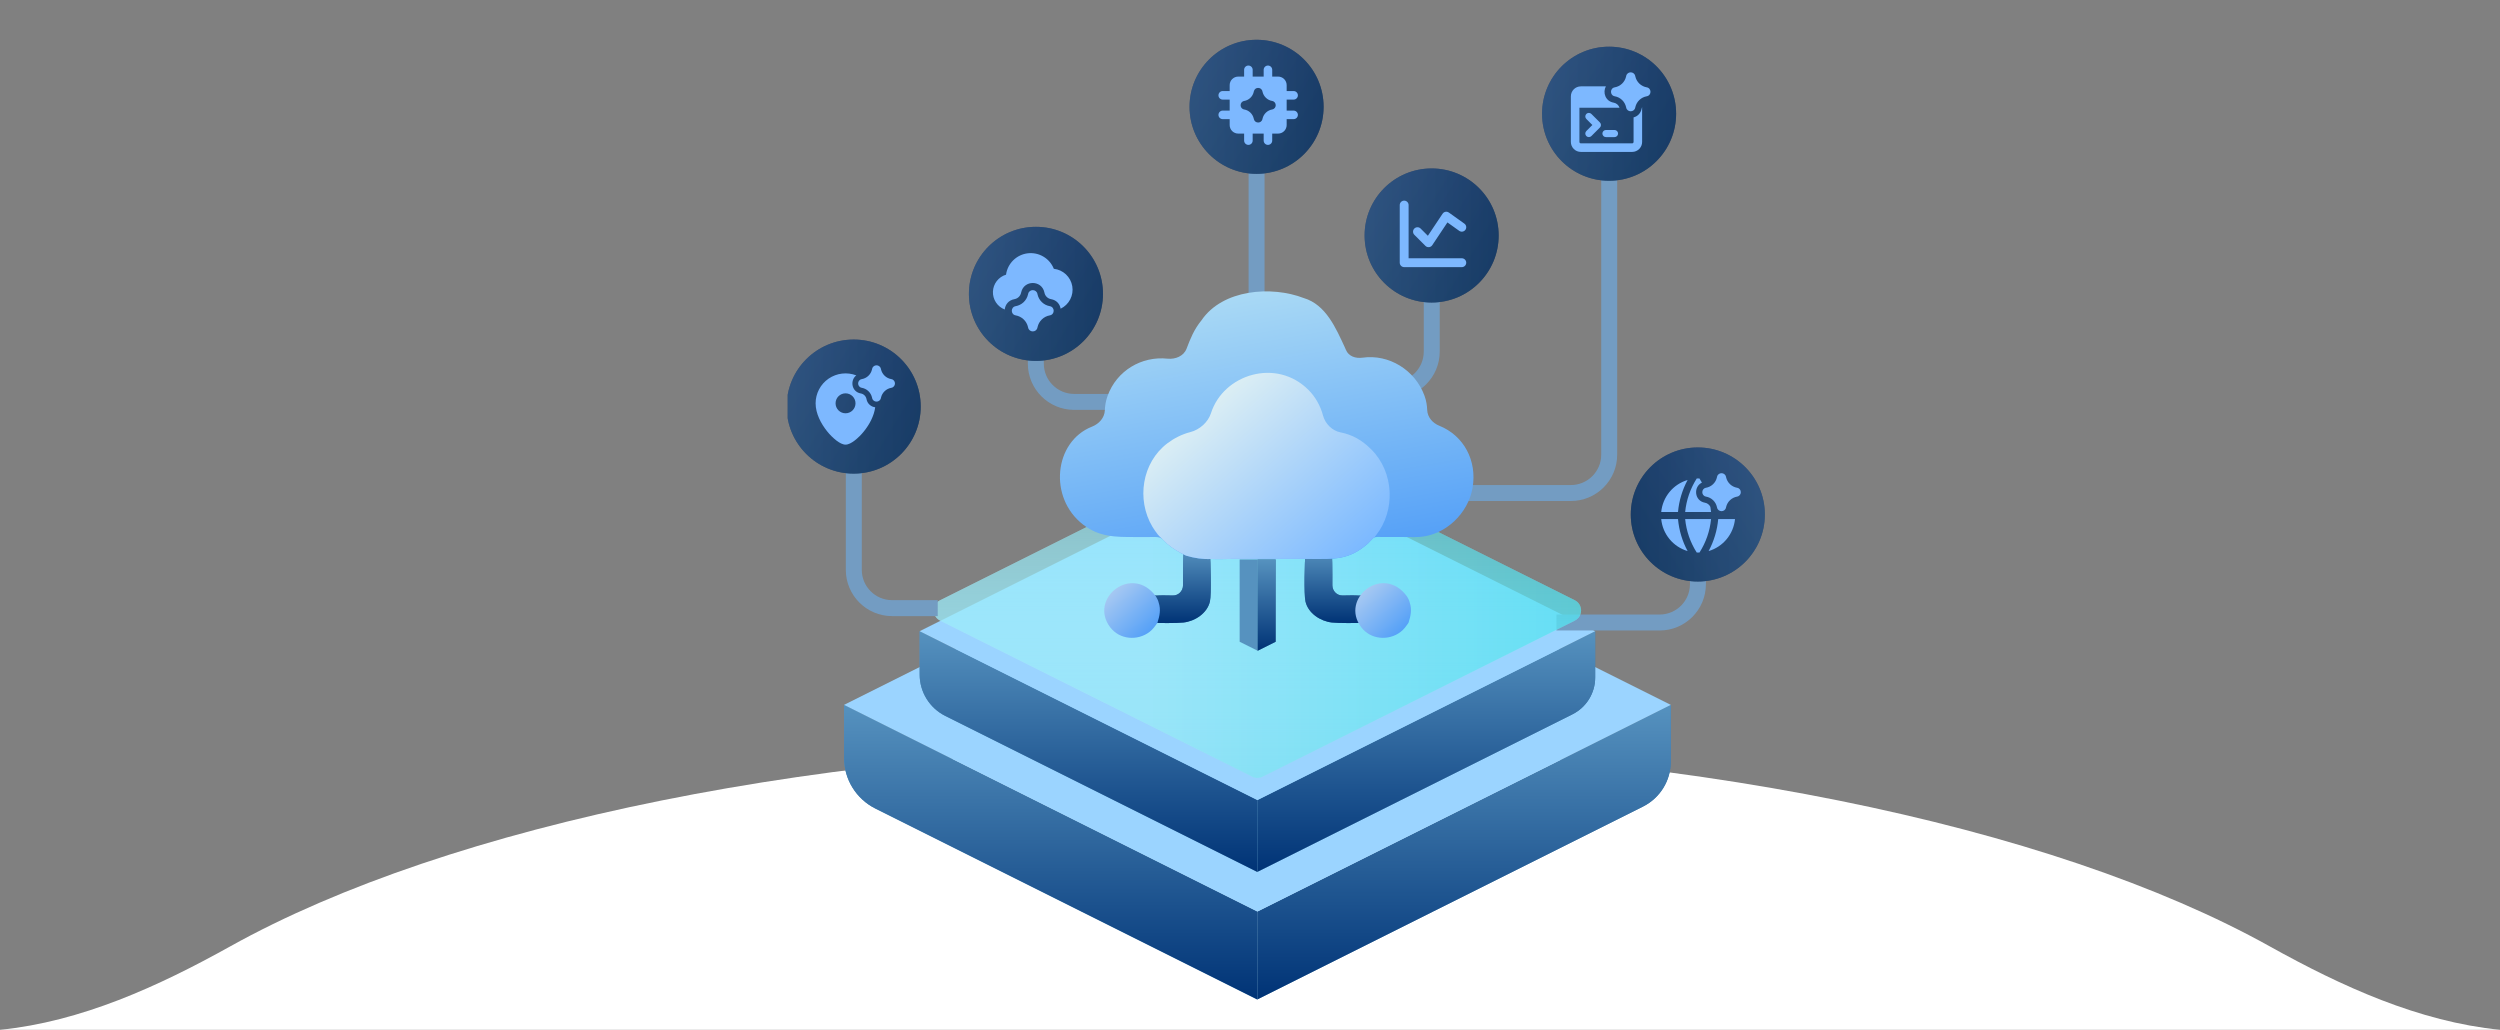 <svg width="1090" height="449" viewBox="0 0 1090 449" fill="none" xmlns="http://www.w3.org/2000/svg">
<rect x="0" y="0" width="1090" height="449" fill="#808080" stroke="none"/>
<path d="M0 449H1090C1054.66 445.464 1020.98 430.087 989.545 412.579C894.871 359.849 731.13 325 545 325C358.87 325 195.129 359.849 100.455 412.579C69.02 430.087 35.338 445.464 0 449Z" fill="white"/>
<g clip-path="url(#clip0_4391_24092)">
<path d="M547.862 181.57V61.879" stroke="#739CC2" stroke-width="6.959"/>
<path d="M617.965 214.956H684.91C694.134 214.956 701.611 207.479 701.611 198.255V49.756" stroke="#739CC2" stroke-width="6.959"/>
<path d="M603.327 169.996H607.538C616.761 169.996 624.239 162.519 624.239 153.295V116.672" stroke="#739CC2" stroke-width="6.959"/>
<path d="M548.235 435.809L381.648 352.516C373.285 348.334 368.002 339.786 368.002 330.435V307.324L548.235 397.441V435.809Z" fill="#5692BF"/>
<path d="M548.235 435.809L381.648 352.516C373.285 348.334 368.002 339.786 368.002 330.435V307.324L548.235 397.441V435.809Z" fill="url(#paint0_linear_4391_24092)"/>
<path d="M548.235 435.713L716.338 351.662C723.772 347.945 728.468 340.346 728.468 332.034V307.324L548.235 397.441V435.713Z" fill="#417CA9"/>
<path d="M548.235 435.713L716.338 351.662C723.772 347.945 728.468 340.346 728.468 332.034V307.324L548.235 397.441V435.713Z" fill="url(#paint1_linear_4391_24092)"/>
<path d="M728.468 307.325L558.049 222.115C551.871 219.026 544.599 219.026 538.421 222.115L368.002 307.325L548.235 397.441L728.468 307.325Z" fill="#9BD4FF"/>
<path d="M548.235 380.185L412.12 312.128C405.286 308.711 400.969 301.726 400.969 294.086V275.203L548.235 348.836V380.185Z" fill="#5692BF"/>
<path d="M548.235 380.185L412.12 312.128C405.286 308.711 400.969 301.726 400.969 294.086V275.203L548.235 348.836V380.185Z" fill="url(#paint2_linear_4391_24092)"/>
<path d="M548.235 380.107L685.589 311.43C691.664 308.393 695.501 302.184 695.501 295.393V275.203L548.235 348.835V380.107Z" fill="#417CA9"/>
<path d="M548.235 380.107L685.589 311.43C691.664 308.393 695.501 302.184 695.501 295.393V275.203L548.235 348.835V380.107Z" fill="url(#paint3_linear_4391_24092)"/>
<path d="M695.501 275.203L556.253 205.579C551.206 203.055 545.264 203.055 540.216 205.579L400.969 275.203L548.235 348.836L695.501 275.203Z" fill="#9BD4FF"/>
<path d="M678.608 271.417H723.596C732.82 271.417 740.297 263.939 740.297 254.716V240.05" stroke="#739CC2" stroke-width="6.959"/>
<circle cx="29.227" cy="29.227" r="29.227" transform="matrix(-1 -7.34916e-10 -3.85805e-09 1 769.475 195.09)" fill="url(#paint4_linear_4391_24092)"/>
<circle cx="29.227" cy="29.227" r="29.227" transform="matrix(-1 -7.34916e-10 -3.85805e-09 1 769.475 195.09)" fill="url(#paint5_linear_4391_24092)" fill-opacity="0.45"/>
<g clip-path="url(#clip1_4391_24092)">
<path fill-rule="evenodd" clip-rule="evenodd" d="M748.635 207.879C749.089 205.801 752.049 205.789 752.527 207.864L752.549 207.963L752.591 208.155C753.138 210.479 755.017 212.251 757.368 212.661C759.535 213.038 759.535 216.15 757.368 216.528C756.212 216.73 755.142 217.269 754.291 218.077C753.44 218.884 752.846 219.925 752.584 221.068L752.527 221.322C752.054 223.397 749.092 223.385 748.637 221.304L748.59 221.088C748.339 219.94 747.752 218.892 746.903 218.079C746.054 217.266 744.981 216.724 743.823 216.523C741.661 216.147 741.661 213.041 743.823 212.663C744.977 212.462 746.045 211.924 746.892 211.115C747.739 210.307 748.328 209.265 748.582 208.123L748.617 207.961L748.635 207.879ZM743.358 219.182C738.696 218.372 738.256 212.236 742.036 210.416C741.698 209.808 741.341 209.211 740.965 208.625C740.572 208.611 740.178 208.611 739.785 208.625C736.972 213.022 735.24 218.023 734.732 223.218H746.023C745.948 222.472 745.849 221.732 745.724 220.996C745.505 220.527 745.176 220.117 744.765 219.801C744.354 219.485 743.874 219.273 743.363 219.182H743.358ZM724.294 223.218C724.605 220.012 725.867 216.972 727.917 214.487C729.967 212.002 732.712 210.186 735.801 209.271C733.476 213.589 732.05 218.334 731.61 223.218H724.289H724.294ZM724.316 226.325H731.613C732.052 231.209 733.477 235.954 735.801 240.272C732.712 239.357 729.966 237.541 727.916 235.056C725.865 232.572 724.603 229.531 724.291 226.325H724.316ZM734.732 226.325C735.241 231.52 736.973 236.521 739.787 240.918C740.18 240.932 740.574 240.932 740.968 240.918C743.781 236.521 745.514 231.52 746.023 226.325H734.732ZM756.461 226.325C756.149 229.531 754.888 232.571 752.838 235.056C750.788 237.541 748.042 239.357 744.954 240.272C747.278 235.954 748.703 231.209 749.142 226.325H756.461Z" fill="#7DB8FF"/>
</g>
<path d="M513.31 175.224H468.323C459.099 175.224 451.622 167.747 451.622 158.523V143.857" stroke="#739CC2" stroke-width="6.959"/>
<circle cx="451.671" cy="128.124" r="29.227" fill="url(#paint6_linear_4391_24092)"/>
<circle cx="451.671" cy="128.124" r="29.227" fill="url(#paint7_linear_4391_24092)" fill-opacity="0.45"/>
<g clip-path="url(#clip2_4391_24092)">
<path fill-rule="evenodd" clip-rule="evenodd" d="M448.081 110.441C450.458 110.154 452.864 110.661 454.923 111.882C456.982 113.103 458.581 114.971 459.469 117.194C461.451 117.412 463.308 118.27 464.759 119.638C466.21 121.005 467.176 122.808 467.512 124.774C467.847 126.739 467.533 128.761 466.617 130.532C465.701 132.303 464.234 133.728 462.436 134.591C462.111 132.635 460.717 130.861 458.254 130.431C457.564 130.309 456.926 129.987 456.418 129.504C455.911 129.021 455.558 128.4 455.403 127.717L455.346 127.456C454.165 122.055 446.473 122.023 445.246 127.413L445.221 127.523L445.176 127.714C444.848 129.113 443.717 130.182 442.301 130.428C439.689 130.883 438.275 132.854 438.066 134.944C436.501 134.345 435.164 133.271 434.24 131.873C433.316 130.475 432.853 128.824 432.915 127.149C432.977 125.475 433.562 123.863 434.587 122.537C435.612 121.212 437.025 120.24 438.63 119.759C438.954 117.379 440.057 115.174 441.767 113.488C443.477 111.803 445.698 110.731 448.081 110.441ZM452.311 128.124C451.839 125.965 448.765 125.952 448.275 128.107L448.25 128.214L448.201 128.427C447.901 129.705 447.233 130.866 446.278 131.766C445.324 132.667 444.125 133.266 442.833 133.49C440.583 133.883 440.583 137.111 442.833 137.501C444.133 137.726 445.338 138.332 446.295 139.241C447.252 140.149 447.918 141.321 448.211 142.608L448.275 142.887C448.765 145.041 451.839 145.029 452.311 142.869L452.364 142.628C452.647 141.338 453.308 140.162 454.263 139.249C455.217 138.335 456.421 137.726 457.722 137.499C459.966 137.108 459.966 133.885 457.722 133.495C456.425 133.268 455.225 132.662 454.273 131.753C453.321 130.845 452.659 129.674 452.371 128.39L452.331 128.214L452.311 128.124Z" fill="#7DB8FF"/>
</g>
<path d="M686.609 261.696L550.458 193.621C549.059 192.921 547.411 192.921 546.012 193.621L409.861 261.696C406.197 263.528 406.197 268.756 409.861 270.588L546.012 338.663C547.411 339.363 549.059 339.363 550.458 338.663L686.609 270.588C690.272 268.756 690.272 263.528 686.609 261.696Z" fill="url(#paint8_linear_4391_24092)"/>
<path d="M686.609 261.696L550.458 193.621C549.059 192.921 547.411 192.921 546.012 193.621L409.861 261.696C406.197 263.528 406.197 268.756 409.861 270.588L546.012 338.663C547.411 339.363 549.059 339.363 550.458 338.663L686.609 270.588C690.272 268.756 690.272 263.528 686.609 261.696Z" fill="url(#paint9_linear_4391_24092)" fill-opacity="0.5"/>
<path d="M517.127 239.365C520.783 240.452 524.391 241.013 528.211 240.817C527.903 240.886 527.745 240.884 527.514 241.107C527.886 244.434 528.265 258.996 527.53 262.213C526.349 267.384 521.014 270.867 515.979 271.417C513.023 271.739 505.147 271.698 501.979 271.507C502.931 268.527 503.539 265.748 502.497 262.7C502.276 261.745 501.856 260.973 501.373 260.13C502.104 259.417 503.231 259.641 504.159 259.667C505.947 259.512 508.748 259.576 511.345 259.632C513.836 259.686 515.817 257.641 515.8 255.15C515.76 249.298 515.81 240.111 516.239 239.68C516.592 239.629 516.849 239.598 517.127 239.365Z" fill="#417CA9"/>
<path d="M517.127 239.365C520.783 240.452 524.391 241.013 528.211 240.817C527.903 240.886 527.745 240.884 527.514 241.107C527.886 244.434 528.265 258.996 527.53 262.213C526.349 267.384 521.014 270.867 515.979 271.417C513.023 271.739 505.147 271.698 501.979 271.507C502.931 268.527 503.539 265.748 502.497 262.7C502.276 261.745 501.856 260.973 501.373 260.13C502.104 259.417 503.231 259.641 504.159 259.667C505.947 259.512 508.748 259.576 511.345 259.632C513.836 259.686 515.817 257.641 515.8 255.15C515.76 249.298 515.81 240.111 516.239 239.68C516.592 239.629 516.849 239.598 517.127 239.365Z" fill="url(#paint10_linear_4391_24092)"/>
<path d="M579.587 239.365C575.931 240.452 572.322 241.013 568.502 240.817C568.81 240.886 568.968 240.884 569.199 241.107C568.827 244.434 568.448 258.996 569.184 262.213C570.365 267.384 575.7 270.867 580.734 271.417C583.691 271.739 591.567 271.698 594.734 271.507C593.783 268.527 593.174 265.748 594.217 262.7C594.438 261.745 594.858 260.973 595.341 260.13C594.61 259.417 593.482 259.641 592.554 259.667C590.766 259.512 587.966 259.576 585.368 259.632C582.878 259.686 580.897 257.641 580.914 255.15C580.953 249.298 580.904 240.111 580.475 239.68C580.122 239.629 579.865 239.598 579.587 239.365Z" fill="#417CA9"/>
<path d="M579.587 239.365C575.931 240.452 572.322 241.013 568.502 240.817C568.81 240.886 568.968 240.884 569.199 241.107C568.827 244.434 568.448 258.996 569.184 262.213C570.365 267.384 575.7 270.867 580.734 271.417C583.691 271.739 591.567 271.698 594.734 271.507C593.783 268.527 593.174 265.748 594.217 262.7C594.438 261.745 594.858 260.973 595.341 260.13C594.61 259.417 593.482 259.641 592.554 259.667C590.766 259.512 587.966 259.576 585.368 259.632C582.878 259.686 580.897 257.641 580.914 255.15C580.953 249.298 580.904 240.111 580.475 239.68C580.122 239.629 579.865 239.598 579.587 239.365Z" fill="url(#paint11_linear_4391_24092)"/>
<path d="M504.65 271.507C503.616 272.99 502.678 274.372 501.225 275.487C495.946 279.541 488.106 278.901 484.003 273.444C474.52 260.832 493.713 245.727 504.044 260.13C504.527 260.974 504.947 261.745 505.168 262.701C506.21 265.748 505.602 268.528 504.65 271.507Z" fill="url(#paint12_linear_4391_24092)"/>
<path d="M614.12 271.507C613.087 272.99 612.148 274.372 610.695 275.487C605.416 279.541 597.576 278.901 593.473 273.444C583.99 260.832 603.183 245.727 613.514 260.13C613.997 260.974 614.417 261.745 614.638 262.701C615.68 265.748 615.072 268.528 614.12 271.507Z" fill="url(#paint13_linear_4391_24092)"/>
<path d="M523.861 139.642C533.073 126.129 554.367 124.51 568.441 129.951C578.128 132.826 582.472 143.133 586.366 151.5C586.531 151.854 586.687 152.214 586.839 152.578C588.017 155.389 591.08 156.372 594.099 155.946C605.565 154.328 616.935 161.294 621.051 172.461C621.912 174.797 622.17 176.775 622.257 178.78C622.393 181.926 624.625 184.46 627.547 185.632C638.173 189.896 644.104 200.808 642.031 212.737C640.122 223.719 630.498 233.109 619.271 234.083C617.174 234.265 615.042 234.154 612.938 234.148L603.737 234.136C602.689 234.135 601.612 234.089 600.552 234.106C599.897 234.117 599.23 234.237 598.721 234.649C597.949 235.273 597.279 236.222 596.601 236.824C588.219 244.273 581.825 243.712 571.707 243.709H536.502C533.77 243.711 530.932 243.897 528.212 243.713C524.391 243.909 520.783 243.348 517.127 242.26C514.513 241.104 511.025 238.997 508.858 237.112C508.223 236.559 507.657 235.88 507.044 235.268C506.21 234.435 505.024 234.145 503.845 234.145L494.527 234.149C486.18 234.148 479.271 234.122 472.297 228.776C457.014 217.059 459.518 192.547 476.125 186.008C479.178 184.806 481.565 182.199 481.709 178.921C481.796 176.941 482.058 174.976 482.871 172.697C486.848 161.553 497.786 155.201 508.983 156.377C512.473 156.744 516.104 155.281 517.353 152.001C518.967 147.763 520.554 143.682 523.861 139.642Z" fill="url(#paint14_linear_4391_24092)"/>
<path d="M545.96 128.448L545.955 128.385L546.07 128.271L546.543 128.448L546.541 128.524L546.45 128.568C546.255 128.556 546.134 128.539 545.96 128.448Z" fill="#B0D3F8"/>
<path d="M518.986 188.394C523.004 187.378 526.73 184.083 527.992 180.135C533.42 163.156 556.534 155.943 570.543 170.053C573.544 173.076 575.714 176.958 576.818 181.105C577.79 184.756 580.787 187.798 584.495 188.523C589.483 189.498 593.713 191.763 597.96 196.023C607.845 205.936 608.545 222.6 599.866 233.487C599.734 233.652 599.351 233.971 599.444 234.141C599.447 234.147 599.453 234.149 599.459 234.149C599.478 234.148 599.484 234.176 599.466 234.184C598.36 234.656 597.488 236.036 596.602 236.824C588.22 244.273 581.825 243.712 571.708 243.709H536.503C533.77 243.711 530.932 243.896 528.212 243.712C524.392 243.909 520.784 243.348 517.127 242.26C514.513 241.104 511.025 238.997 508.859 237.112C508.115 236.464 507.465 235.644 506.724 234.96C506.067 234.353 505.364 233.779 504.822 233.067C503.982 231.964 503.157 230.85 502.448 229.656C495.431 217.835 497.864 201.695 508.988 193.272C511.839 191.113 515.332 189.317 518.986 188.394Z" fill="url(#paint15_linear_4391_24092)"/>
<path d="M548.333 243.941H540.488V279.801L548.333 283.723V243.941Z" fill="#5692BF"/>
<path d="M548.333 243.94H556.177V279.801L548.333 283.723V243.94Z" fill="#417CA9"/>
<path d="M548.333 243.94H556.177V279.801L548.333 283.723V243.94Z" fill="url(#paint16_linear_4391_24092)"/>
<circle cx="547.863" cy="46.57" r="29.227" fill="url(#paint17_linear_4391_24092)"/>
<circle cx="547.863" cy="46.57" r="29.227" fill="url(#paint18_linear_4391_24092)" fill-opacity="0.45"/>
<g clip-path="url(#clip3_4391_24092)">
<path fill-rule="evenodd" clip-rule="evenodd" d="M552.821 28.576C553.316 28.576 553.79 28.772 554.139 29.122C554.489 29.471 554.685 29.946 554.685 30.44V33.392H557.258C558.246 33.392 559.194 33.785 559.894 34.484C560.593 35.184 560.985 36.132 560.985 37.12V39.695H564.015C564.509 39.695 564.983 39.892 565.333 40.241C565.683 40.591 565.879 41.065 565.879 41.559C565.879 42.053 565.683 42.528 565.333 42.877C564.983 43.227 564.509 43.423 564.015 43.423H560.983V48.22H564.015C564.509 48.22 564.983 48.416 565.333 48.766C565.683 49.115 565.879 49.589 565.879 50.084C565.879 50.578 565.683 51.052 565.333 51.402C564.983 51.751 564.509 51.947 564.015 51.947H560.983V54.515C560.983 55.504 560.59 56.452 559.891 57.151C559.192 57.85 558.244 58.243 557.255 58.243H554.688V61.307C554.688 61.801 554.491 62.276 554.142 62.625C553.792 62.975 553.318 63.171 552.824 63.171C552.329 63.171 551.855 62.975 551.506 62.625C551.156 62.276 550.96 61.801 550.96 61.307V58.243H546.163V61.307C546.163 61.801 545.967 62.276 545.617 62.625C545.268 62.975 544.794 63.171 544.299 63.171C543.805 63.171 543.331 62.975 542.981 62.625C542.632 62.276 542.435 61.801 542.435 61.307V58.243H539.863C538.874 58.243 537.926 57.85 537.227 57.151C536.528 56.452 536.135 55.504 536.135 54.515V51.945H533.108C532.614 51.945 532.14 51.749 531.79 51.399C531.441 51.05 531.244 50.575 531.244 50.081C531.244 49.587 531.441 49.113 531.79 48.763C532.14 48.413 532.614 48.217 533.108 48.217H536.135V43.421H533.108C532.614 43.421 532.14 43.224 531.79 42.875C531.441 42.525 531.244 42.051 531.244 41.557C531.244 41.062 531.441 40.588 531.79 40.239C532.14 39.889 532.614 39.693 533.108 39.693H536.135V37.123C536.135 36.134 536.528 35.186 537.227 34.487C537.926 33.788 538.874 33.395 539.863 33.395H542.435V30.44C542.435 29.946 542.632 29.471 542.981 29.122C543.331 28.772 543.805 28.576 544.299 28.576C544.794 28.576 545.268 28.772 545.617 29.122C545.967 29.471 546.163 29.946 546.163 30.44V33.392H550.96V30.44C550.96 29.946 551.156 29.471 551.506 29.122C551.855 28.772 552.329 28.576 552.824 28.576H552.821ZM546.68 39.829C547.118 37.831 549.961 37.819 550.416 39.814L550.435 39.901L550.475 40.075C550.71 41.068 551.231 41.97 551.973 42.67C552.715 43.371 553.646 43.838 554.651 44.014C556.738 44.377 556.738 47.37 554.651 47.733C553.64 47.91 552.704 48.382 551.96 49.089C551.216 49.796 550.697 50.706 550.468 51.706L550.416 51.933C549.961 53.928 547.118 53.913 546.68 51.918L546.636 51.721C546.416 50.717 545.903 49.801 545.16 49.09C544.418 48.379 543.481 47.906 542.468 47.73C540.385 47.367 540.385 44.38 542.468 44.017C543.477 43.842 544.412 43.371 545.153 42.664C545.894 41.957 546.408 41.045 546.631 40.046L546.663 39.904L546.68 39.829Z" fill="#7DB8FF"/>
</g>
<path d="M408.851 265.143H388.957C379.734 265.143 372.256 257.666 372.256 248.442V197.181" stroke="#739CC2" stroke-width="6.959"/>
<circle cx="372.207" cy="177.266" r="29.227" fill="url(#paint19_linear_4391_24092)"/>
<circle cx="372.207" cy="177.266" r="29.227" fill="url(#paint20_linear_4391_24092)" fill-opacity="0.45"/>
<g clip-path="url(#clip4_4391_24092)">
<path fill-rule="evenodd" clip-rule="evenodd" d="M380.253 160.811C380.7 158.773 383.6 158.761 384.065 160.794L384.085 160.888L384.127 161.069C384.378 162.135 384.937 163.103 385.733 163.854C386.529 164.605 387.528 165.106 388.606 165.294C390.733 165.662 390.733 168.717 388.606 169.087C387.522 169.277 386.519 169.782 385.721 170.539C384.923 171.296 384.366 172.272 384.12 173.344L384.065 173.585C383.6 175.618 380.7 175.606 380.253 173.568L380.208 173.362C379.973 172.285 379.422 171.302 378.626 170.54C377.829 169.777 376.823 169.27 375.737 169.082C373.615 168.714 373.615 165.665 375.737 165.297C376.82 165.11 377.823 164.605 378.618 163.846C379.413 163.088 379.965 162.11 380.203 161.037L380.235 160.888L380.253 160.811ZM375.312 171.545C371.211 170.832 370.553 165.772 373.341 163.667C371.365 162.906 369.232 162.637 367.129 162.885C365.025 163.133 363.013 163.889 361.267 165.088C359.521 166.287 358.093 167.893 357.107 169.768C356.121 171.642 355.606 173.729 355.606 175.847C355.606 180.291 357.975 184.757 360.619 188.042C361.829 189.565 363.216 190.938 364.752 192.13C365.426 192.635 366.094 193.057 366.723 193.356C367.337 193.646 368.005 193.865 368.654 193.865C369.305 193.865 369.974 193.646 370.588 193.356C371.216 193.057 371.885 192.635 372.556 192.13C374.094 190.94 375.483 189.567 376.691 188.042C378.995 185.179 381.088 181.424 381.587 177.567C380.671 177.467 379.811 177.077 379.131 176.454C378.452 175.831 377.99 175.007 377.812 174.102L377.768 173.896C377.637 173.305 377.334 172.766 376.897 172.348C376.46 171.929 375.908 171.65 375.312 171.545ZM368.654 180.194C369.225 180.194 369.791 180.081 370.318 179.863C370.846 179.644 371.326 179.324 371.729 178.92C372.133 178.516 372.454 178.036 372.672 177.509C372.891 176.981 373.003 176.416 373.003 175.844C373.003 175.273 372.891 174.708 372.672 174.18C372.454 173.652 372.133 173.173 371.729 172.769C371.326 172.365 370.846 172.045 370.318 171.826C369.791 171.608 369.225 171.495 368.654 171.495C367.501 171.495 366.394 171.953 365.579 172.769C364.763 173.585 364.305 174.691 364.305 175.844C364.305 176.998 364.763 178.104 365.579 178.92C366.394 179.735 367.501 180.194 368.654 180.194Z" fill="#7DB8FF"/>
</g>
<circle cx="624.19" cy="102.669" r="29.227" fill="url(#paint21_linear_4391_24092)"/>
<circle cx="624.19" cy="102.669" r="29.227" fill="url(#paint22_linear_4391_24092)" fill-opacity="0.45"/>
<path d="M612.217 89.408V114.537H637.346" stroke="#7DB8FF" stroke-width="3.866" stroke-linecap="round" stroke-linejoin="round"/>
<path d="M618.017 101.006L622.849 105.838L630.581 94.24L637.347 99.073" stroke="#7DB8FF" stroke-width="3.866" stroke-linecap="round" stroke-linejoin="round"/>
<circle cx="701.562" cy="49.584" r="29.227" fill="url(#paint23_linear_4391_24092)"/>
<circle cx="701.562" cy="49.584" r="29.227" fill="url(#paint24_linear_4391_24092)" fill-opacity="0.45"/>
<g clip-path="url(#clip5_4391_24092)">
<path fill-rule="evenodd" clip-rule="evenodd" d="M709.018 33.123C709.481 31.021 712.473 31.008 712.95 33.106L712.975 33.205L713.02 33.404C713.295 34.583 713.912 35.654 714.792 36.484C715.672 37.315 716.778 37.867 717.97 38.074C720.16 38.454 720.16 41.603 717.97 41.983C716.771 42.19 715.66 42.748 714.777 43.586C713.895 44.423 713.279 45.504 713.01 46.69L712.95 46.951C712.473 49.049 709.481 49.036 709.018 46.934L708.969 46.71C708.437 44.275 706.483 42.406 704.03 41.978C701.843 41.598 701.843 38.457 704.03 38.076C705.226 37.868 706.333 37.31 707.212 36.472C708.09 35.635 708.701 34.556 708.966 33.372L709.003 33.208L709.018 33.123ZM689.248 37.654H700.158C698.742 40.263 699.873 44.116 703.548 44.754C704.756 44.965 705.74 45.823 706.123 46.974H688.627V61.885C688.627 62.228 688.905 62.507 689.248 62.507H711.615C711.78 62.507 711.938 62.441 712.055 62.325C712.171 62.208 712.237 62.05 712.237 61.885V51.181C713.837 50.776 715.244 49.576 715.701 47.578L715.761 47.314C715.81 47.104 715.878 46.898 715.965 46.7V61.885C715.965 63.039 715.506 64.145 714.691 64.961C713.875 65.776 712.769 66.234 711.615 66.234H689.248C688.094 66.234 686.988 65.776 686.173 64.961C685.357 64.145 684.899 63.039 684.899 61.885V42.003C684.899 39.6 686.847 37.654 689.248 37.654ZM691.641 49.673C691.786 49.528 691.957 49.414 692.145 49.336C692.334 49.258 692.536 49.218 692.74 49.218C692.944 49.218 693.146 49.258 693.334 49.336C693.523 49.414 693.694 49.528 693.838 49.673L697.566 53.401C697.71 53.545 697.825 53.716 697.903 53.904C697.981 54.093 698.021 54.295 698.021 54.499C698.021 54.703 697.981 54.905 697.903 55.093C697.825 55.282 697.71 55.453 697.566 55.597L693.838 59.325C693.694 59.47 693.523 59.584 693.334 59.662C693.146 59.74 692.944 59.78 692.74 59.78C692.536 59.78 692.334 59.74 692.145 59.662C691.957 59.584 691.786 59.47 691.641 59.325C691.497 59.181 691.383 59.01 691.305 58.821C691.226 58.633 691.186 58.431 691.186 58.227C691.186 58.023 691.226 57.821 691.305 57.632C691.383 57.444 691.497 57.273 691.641 57.129L694.271 54.504L691.644 51.872C691.499 51.728 691.385 51.557 691.307 51.368C691.229 51.18 691.189 50.978 691.189 50.774C691.189 50.57 691.229 50.368 691.307 50.179C691.385 49.991 691.499 49.819 691.644 49.675L691.641 49.673ZM698.642 58.227C698.642 57.37 699.338 56.674 700.196 56.674H703.924C704.335 56.674 704.731 56.837 705.022 57.129C705.313 57.42 705.477 57.815 705.477 58.227C705.477 58.639 705.313 59.034 705.022 59.325C704.731 59.617 704.335 59.78 703.924 59.78H700.196C699.784 59.78 699.389 59.617 699.097 59.325C698.806 59.034 698.642 58.639 698.642 58.227Z" fill="#7DB8FF"/>
</g>
</g>
<defs>
<linearGradient id="paint0_linear_4391_24092" x1="458.118" y1="307.324" x2="458.118" y2="435.809" gradientUnits="userSpaceOnUse">
<stop stop-color="#5692BF"/>
<stop offset="1" stop-color="#003376"/>
</linearGradient>
<linearGradient id="paint1_linear_4391_24092" x1="638.351" y1="307.324" x2="638.351" y2="435.713" gradientUnits="userSpaceOnUse">
<stop stop-color="#5692BF"/>
<stop offset="1" stop-color="#003376"/>
</linearGradient>
<linearGradient id="paint2_linear_4391_24092" x1="474.602" y1="275.203" x2="474.602" y2="380.185" gradientUnits="userSpaceOnUse">
<stop stop-color="#5692BF"/>
<stop offset="1" stop-color="#003376"/>
</linearGradient>
<linearGradient id="paint3_linear_4391_24092" x1="621.868" y1="275.203" x2="621.868" y2="380.107" gradientUnits="userSpaceOnUse">
<stop stop-color="#5692BF"/>
<stop offset="1" stop-color="#003376"/>
</linearGradient>
<linearGradient id="paint4_linear_4391_24092" x1="54.05" y1="43.937" x2="5.032" y2="14.178" gradientUnits="userSpaceOnUse">
<stop stop-color="#051F3E"/>
<stop offset="1" stop-color="#192E56"/>
</linearGradient>
<linearGradient id="paint5_linear_4391_24092" x1="0" y1="29.227" x2="58.454" y2="29.227" gradientUnits="userSpaceOnUse">
<stop stop-color="#4880B1"/>
<stop offset="1" stop-color="#2F5E97"/>
</linearGradient>
<linearGradient id="paint6_linear_4391_24092" x1="476.494" y1="142.835" x2="427.476" y2="113.076" gradientUnits="userSpaceOnUse">
<stop stop-color="#051F3E"/>
<stop offset="1" stop-color="#192E56"/>
</linearGradient>
<linearGradient id="paint7_linear_4391_24092" x1="422.444" y1="128.124" x2="480.897" y2="128.124" gradientUnits="userSpaceOnUse">
<stop stop-color="#4880B1"/>
<stop offset="1" stop-color="#2F5E97"/>
</linearGradient>
<linearGradient id="paint8_linear_4391_24092" x1="548.235" y1="192.509" x2="548.235" y2="339.775" gradientUnits="userSpaceOnUse">
<stop stop-color="white" stop-opacity="0"/>
<stop offset="1" stop-color="#A9D9F5"/>
</linearGradient>
<linearGradient id="paint9_linear_4391_24092" x1="695.501" y1="266.142" x2="502.532" y2="266.142" gradientUnits="userSpaceOnUse">
<stop stop-color="#0EDDEC"/>
<stop offset="1" stop-color="#7FECF9"/>
</linearGradient>
<linearGradient id="paint10_linear_4391_24092" x1="514.792" y1="239.365" x2="514.792" y2="271.655" gradientUnits="userSpaceOnUse">
<stop stop-color="#5692BF"/>
<stop offset="1" stop-color="#003376"/>
</linearGradient>
<linearGradient id="paint11_linear_4391_24092" x1="581.922" y1="239.365" x2="581.922" y2="271.655" gradientUnits="userSpaceOnUse">
<stop stop-color="#5692BF"/>
<stop offset="1" stop-color="#003376"/>
</linearGradient>
<linearGradient id="paint12_linear_4391_24092" x1="485.324" y1="257.773" x2="501.77" y2="274.628" gradientUnits="userSpaceOnUse">
<stop stop-color="#A6C8F2"/>
<stop offset="1" stop-color="#56A1F7"/>
</linearGradient>
<linearGradient id="paint13_linear_4391_24092" x1="594.795" y1="257.773" x2="611.24" y2="274.628" gradientUnits="userSpaceOnUse">
<stop stop-color="#A6C8F2"/>
<stop offset="1" stop-color="#56A1F7"/>
</linearGradient>
<linearGradient id="paint14_linear_4391_24092" x1="558.605" y1="244.579" x2="538.264" y2="128.976" gradientUnits="userSpaceOnUse">
<stop stop-color="#56A1F7"/>
<stop offset="1" stop-color="#A9D9F5"/>
</linearGradient>
<linearGradient id="paint15_linear_4391_24092" x1="581.544" y1="249.418" x2="522.11" y2="180.609" gradientUnits="userSpaceOnUse">
<stop stop-color="#7CB9FF"/>
<stop offset="1" stop-color="#DBEEF4"/>
</linearGradient>
<linearGradient id="paint16_linear_4391_24092" x1="552.255" y1="243.94" x2="552.255" y2="283.723" gradientUnits="userSpaceOnUse">
<stop stop-color="#5692BF"/>
<stop offset="1" stop-color="#003376"/>
</linearGradient>
<linearGradient id="paint17_linear_4391_24092" x1="572.686" y1="61.28" x2="523.669" y2="31.521" gradientUnits="userSpaceOnUse">
<stop stop-color="#051F3E"/>
<stop offset="1" stop-color="#192E56"/>
</linearGradient>
<linearGradient id="paint18_linear_4391_24092" x1="518.636" y1="46.57" x2="577.09" y2="46.57" gradientUnits="userSpaceOnUse">
<stop stop-color="#4880B1"/>
<stop offset="1" stop-color="#2F5E97"/>
</linearGradient>
<linearGradient id="paint19_linear_4391_24092" x1="397.031" y1="191.976" x2="348.013" y2="162.217" gradientUnits="userSpaceOnUse">
<stop stop-color="#051F3E"/>
<stop offset="1" stop-color="#192E56"/>
</linearGradient>
<linearGradient id="paint20_linear_4391_24092" x1="342.98" y1="177.266" x2="401.434" y2="177.266" gradientUnits="userSpaceOnUse">
<stop stop-color="#4880B1"/>
<stop offset="1" stop-color="#2F5E97"/>
</linearGradient>
<linearGradient id="paint21_linear_4391_24092" x1="649.013" y1="117.379" x2="599.995" y2="87.62" gradientUnits="userSpaceOnUse">
<stop stop-color="#051F3E"/>
<stop offset="1" stop-color="#192E56"/>
</linearGradient>
<linearGradient id="paint22_linear_4391_24092" x1="594.963" y1="102.669" x2="653.416" y2="102.669" gradientUnits="userSpaceOnUse">
<stop stop-color="#4880B1"/>
<stop offset="1" stop-color="#2F5E97"/>
</linearGradient>
<linearGradient id="paint23_linear_4391_24092" x1="726.385" y1="64.294" x2="677.367" y2="34.535" gradientUnits="userSpaceOnUse">
<stop stop-color="#051F3E"/>
<stop offset="1" stop-color="#192E56"/>
</linearGradient>
<linearGradient id="paint24_linear_4391_24092" x1="672.335" y1="49.584" x2="730.789" y2="49.584" gradientUnits="userSpaceOnUse">
<stop stop-color="#4880B1"/>
<stop offset="1" stop-color="#2F5E97"/>
</linearGradient>
<clipPath id="clip0_4391_24092">
<rect width="427.572" height="427.572" fill="white" transform="translate(343.428 10)"/>
</clipPath>
<clipPath id="clip1_4391_24092">
<rect width="34.794" height="34.794" fill="white" transform="translate(724.246 206.224)"/>
</clipPath>
<clipPath id="clip2_4391_24092">
<rect width="34.794" height="34.794" fill="white" transform="matrix(-1 0 0 1 467.673 110.031)"/>
</clipPath>
<clipPath id="clip3_4391_24092">
<rect width="34.794" height="34.794" fill="white" transform="translate(531.163 28.477)"/>
</clipPath>
<clipPath id="clip4_4391_24092">
<rect width="34.794" height="34.794" fill="white" transform="translate(355.507 159.173)"/>
</clipPath>
<clipPath id="clip5_4391_24092">
<rect width="34.794" height="34.794" fill="white" transform="translate(684.859 31.49)"/>
</clipPath>
</defs>
</svg>

